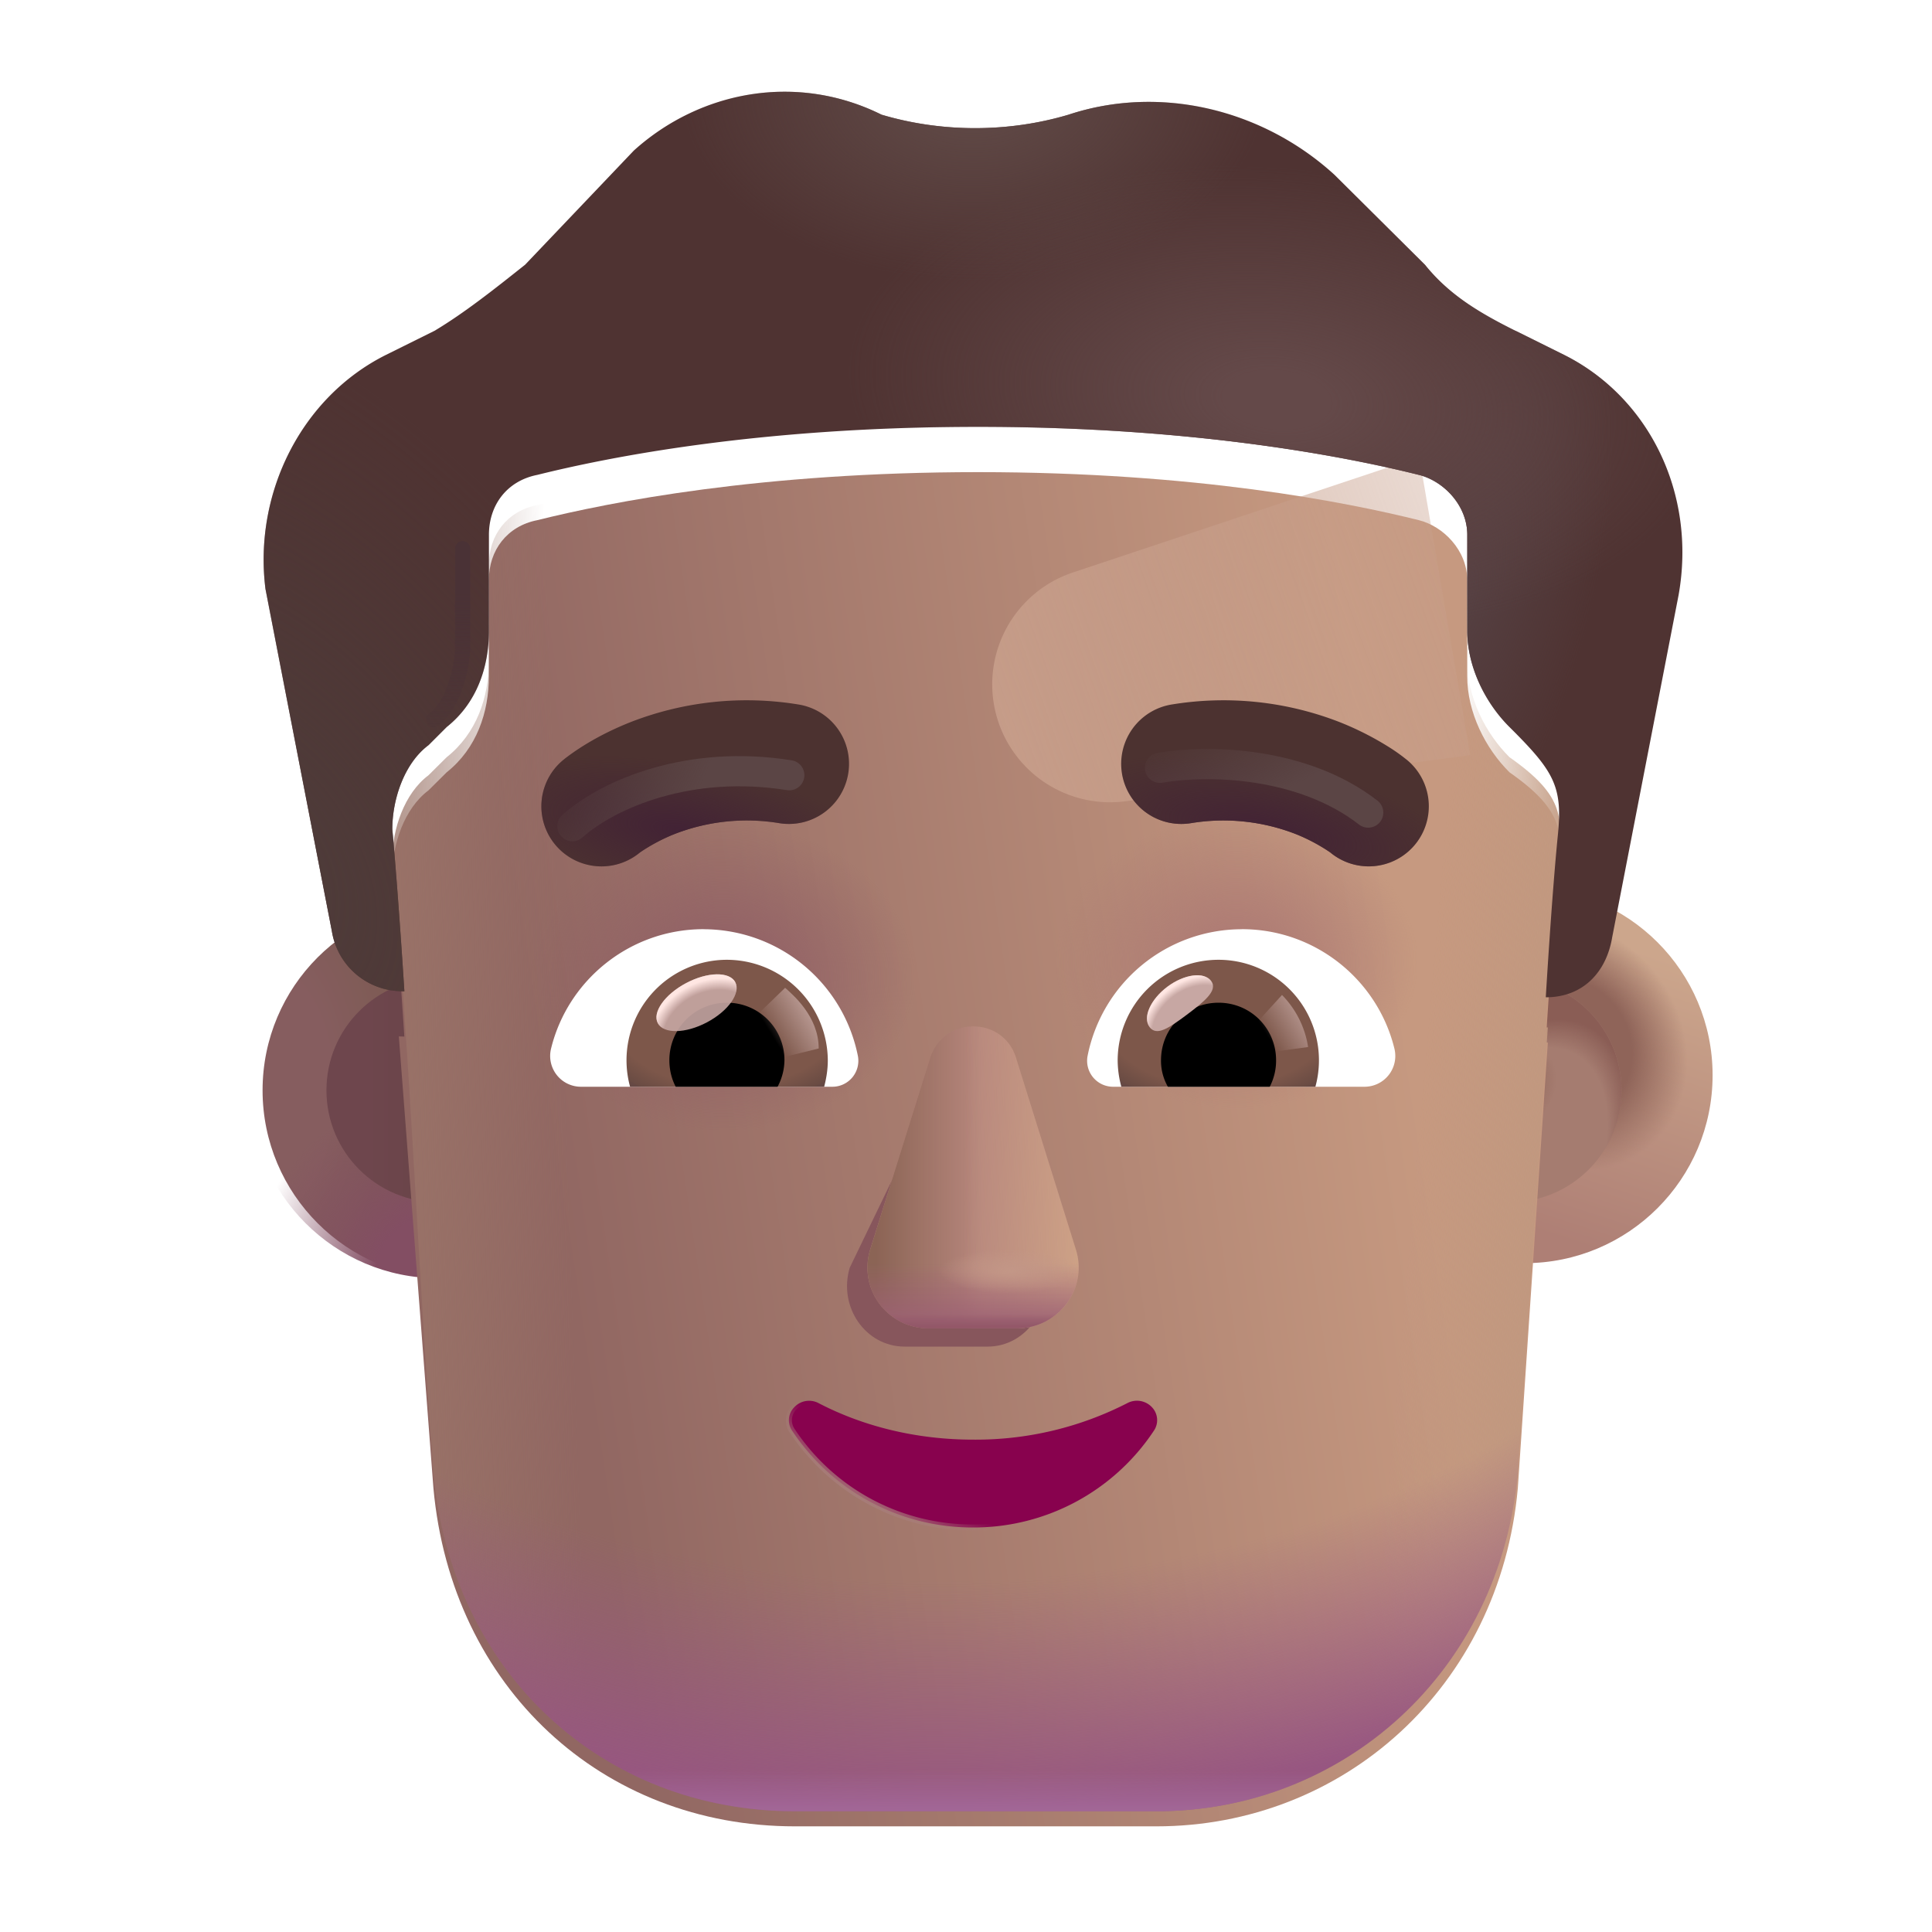 <svg xmlns="http://www.w3.org/2000/svg" fill="none" viewBox="0 0 32 32"><g filter="url(#svg-82fadeb6-fced-4b72-bfcf-bbc04a21f418-a)"><circle cx="7.262" cy="18.059" r="3.113" fill="url(#svg-3fd23f00-a2a2-4cd5-b4b2-1a04863f1601-b)"/></g><circle cx="7.262" cy="18.059" r="3.113" fill="url(#svg-76d1a0f6-a22a-40b2-95b2-4482ab3f48a2-c)"/><g filter="url(#svg-47eed296-5128-4fc8-a537-57d642f4d50c-d)"><circle cx="7.262" cy="18.059" r="1.855" fill="url(#svg-76da8e0e-e479-4c2c-838e-75902928179f-e)"/></g><g filter="url(#svg-1c4c8faf-00fb-42d9-bf53-83600b27c06c-f)"><circle cx="25.003" cy="18.059" r="3.113" fill="url(#svg-c0646367-ecd9-4371-8ec7-113dd1079d7d-g)"/><circle cx="25.003" cy="18.059" r="3.113" fill="url(#svg-a8e63782-5688-433c-ac55-0554cb03ba70-h)"/></g><g filter="url(#svg-b7f6db3c-6d43-4e44-8822-60cecc2f95d6-i)"><circle cx="25.003" cy="18.059" r="1.855" fill="#A57C70"/><circle cx="25.003" cy="18.059" r="1.855" fill="url(#svg-9d26ed08-dd67-47f8-a1ca-4f7ab3be0447-j)"/><circle cx="25.003" cy="18.059" r="1.855" fill="url(#svg-2cf80ce2-ac32-496a-9c90-e935b0fdcd31-k)"/></g><g filter="url(#svg-9e0bf1ad-2cb6-4aa3-b7b3-025135575de5-l)"><path fill="url(#svg-d0100556-faf2-4022-a879-387bf72c3a3b-m)" d="M6.606 16.916q.045.003.091.003s-.1-1.591-.2-2.685c0-.498.2-1.094.6-1.393l.3-.298c.5-.398.7-.995.7-1.591V9.36c0-.497.301-.895.801-.994 1.2-.299 3.701-.796 7.302-.796s6.102.497 7.302.796c.4.099.8.497.8.994v1.592c0 .596.3 1.193.7 1.59.937.657.879 1.018.801 1.791-.1.995-.2 2.685-.2 2.685h.034L25.14 24.4c-.3 3.3-2.894 5.6-5.987 5.6h-5.987c-3.193 0-5.687-2.3-5.987-5.6z"/><path fill="url(#svg-9d3b9c38-e467-41d3-81ab-d857b11159ca-n)" d="M6.606 16.916q.045.003.091.003s-.1-1.591-.2-2.685c0-.498.2-1.094.6-1.393l.3-.298c.5-.398.7-.995.7-1.591V9.36c0-.497.301-.895.801-.994 1.2-.299 3.701-.796 7.302-.796s6.102.497 7.302.796c.4.099.8.497.8.994v1.592c0 .596.3 1.193.7 1.59.937.657.879 1.018.801 1.791-.1.995-.2 2.685-.2 2.685h.034L25.14 24.4c-.3 3.3-2.894 5.6-5.987 5.6h-5.987c-3.193 0-5.687-2.3-5.987-5.6z"/><path fill="url(#svg-eabf6b5d-50e7-4c0e-a1b6-06b1f62a59ce-o)" d="M6.606 16.916q.045.003.091.003s-.1-1.591-.2-2.685c0-.498.2-1.094.6-1.393l.3-.298c.5-.398.7-.995.7-1.591V9.36c0-.497.301-.895.801-.994 1.2-.299 3.701-.796 7.302-.796s6.102.497 7.302.796c.4.099.8.497.8.994v1.592c0 .596.3 1.193.7 1.59.937.657.879 1.018.801 1.791-.1.995-.2 2.685-.2 2.685h.034L25.14 24.4c-.3 3.3-2.894 5.6-5.987 5.6h-5.987c-3.193 0-5.687-2.3-5.987-5.6z"/></g><path fill="url(#svg-585f6987-6b7d-4f59-b898-dd06074b76e6-p)" d="M6.497 14.234c0-.498.2-1.094.6-1.393l.3-.298c.5-.398.7-.995.7-1.591V9.36c0-.497.301-.895.801-.994 1.2-.299 3.701-.796 7.302-.796s6.102.497 7.302.796c.4.099.8.497.8.994v1.592c0 .596.3 1.193.7 1.59.937.657.879 1.018.801 1.791-.1.995-.2 2.685-.2 2.685h.034L25.14 24.4c-.3 3.3-2.894 5.6-5.987 5.6h-5.987c-3.193 0-5.687-2.3-5.987-5.6-.26-3.387-.373-6.785-.683-10.166"/><path fill="url(#svg-660d46ac-24ef-495d-944a-7f1a3bb9f1b2-q)" d="M6.497 14.234c0-.498.2-1.094.6-1.393l.3-.298c.5-.398.7-.995.7-1.591V9.36c0-.497.301-.895.801-.994 1.2-.299 3.701-.796 7.302-.796s6.102.497 7.302.796c.4.099.8.497.8.994v1.592c0 .596.3 1.193.7 1.59.937.657.879 1.018.801 1.791-.1.995-.2 2.685-.2 2.685h.034L25.14 24.4c-.3 3.3-2.894 5.6-5.987 5.6h-5.987c-3.193 0-5.687-2.3-5.987-5.6-.26-3.387-.373-6.785-.683-10.166"/><path fill="url(#svg-e09cae5f-dee9-407d-ab5c-cabf77956048-r)" d="M6.497 14.234c0-.498.2-1.094.6-1.393l.3-.298c.5-.398.7-.995.7-1.591V9.36c0-.497.301-.895.801-.994 1.2-.299 3.701-.796 7.302-.796s6.102.497 7.302.796c.4.099.8.497.8.994v1.592c0 .596.3 1.193.7 1.59.937.657.879 1.018.801 1.791-.1.995-.2 2.685-.2 2.685h.034L25.14 24.4c-.3 3.3-2.894 5.6-5.987 5.6h-5.987c-3.193 0-5.687-2.3-5.987-5.6-.26-3.387-.373-6.785-.683-10.166"/><path fill="url(#svg-ba4e2596-b834-4c7f-8c9d-d56244e666da-s)" d="M6.497 14.234c0-.498.2-1.094.6-1.393l.3-.298c.5-.398.7-.995.7-1.591V9.36c0-.497.301-.895.801-.994 1.2-.299 3.701-.796 7.302-.796s6.102.497 7.302.796c.4.099.8.497.8.994v1.592c0 .596.3 1.193.7 1.59.937.657.879 1.018.801 1.791-.1.995-.2 2.685-.2 2.685h.034L25.14 24.4c-.3 3.3-2.894 5.6-5.987 5.6h-5.987c-3.193 0-5.687-2.3-5.987-5.6-.26-3.387-.373-6.785-.683-10.166"/><g filter="url(#svg-f6a2cc50-4bde-4356-be07-055b6d7d2444-t)"><path fill="url(#svg-65a24cdc-5ca3-42bd-983d-1e92358e9761-u)" d="m23.508 7.57-5.74 1.913a1.953 1.953 0 0 0 .878 3.788l5.706-.764z"/></g><g filter="url(#svg-844fefb6-0147-4d32-8654-7e78748a11aa-v)"><path fill="#4F3332" d="m25.103 5.979.8.397c1.4.697 2.2 2.288 1.9 3.979l-1.1 5.669c-.098.585-.485.98-1.066.994h-.034s.1-1.69.2-2.685c.081-.808-.06-1.054-.8-1.79-.4-.398-.7-.995-.7-1.591V9.36c0-.497-.4-.895-.8-.994-1.2-.299-3.702-.796-7.303-.796s-6.101.497-7.302.796c-.5.099-.8.497-.8.994v1.592c0 .596-.2 1.193-.7 1.59l-.3.3c-.4.298-.6.894-.6 1.392.1 1.094.2 2.685.2 2.685q-.047 0-.092-.003a1.18 1.18 0 0 1-1.109-.992l-1.1-5.669c-.2-1.591.6-3.182 2-3.879l.8-.397c.5-.299 1-.697 1.501-1.095l1.8-1.89C11.599 2 13.2 1.703 14.6 2.399c1 .298 2.1.298 3.1 0 1.501-.497 3.202-.1 4.402.995l1.5 1.491c.4.498.9.796 1.5 1.095"/><path fill="url(#svg-2d5491d5-e288-4e2e-8d82-6feece324810-w)" d="m25.103 5.979.8.397c1.4.697 2.2 2.288 1.9 3.979l-1.1 5.669c-.098.585-.485.98-1.066.994h-.034s.1-1.69.2-2.685c.081-.808-.06-1.054-.8-1.79-.4-.398-.7-.995-.7-1.591V9.36c0-.497-.4-.895-.8-.994-1.2-.299-3.702-.796-7.303-.796s-6.101.497-7.302.796c-.5.099-.8.497-.8.994v1.592c0 .596-.2 1.193-.7 1.59l-.3.3c-.4.298-.6.894-.6 1.392.1 1.094.2 2.685.2 2.685q-.047 0-.092-.003a1.18 1.18 0 0 1-1.109-.992l-1.1-5.669c-.2-1.591.6-3.182 2-3.879l.8-.397c.5-.299 1-.697 1.501-1.095l1.8-1.89C11.599 2 13.2 1.703 14.6 2.399c1 .298 2.1.298 3.1 0 1.501-.497 3.202-.1 4.402.995l1.5 1.491c.4.498.9.796 1.5 1.095"/><path fill="url(#svg-57661401-71f3-4ad5-bd3a-1f94c10f7f9e-x)" d="m25.103 5.979.8.397c1.4.697 2.2 2.288 1.9 3.979l-1.1 5.669c-.098.585-.485.98-1.066.994h-.034s.1-1.69.2-2.685c.081-.808-.06-1.054-.8-1.79-.4-.398-.7-.995-.7-1.591V9.36c0-.497-.4-.895-.8-.994-1.2-.299-3.702-.796-7.303-.796s-6.101.497-7.302.796c-.5.099-.8.497-.8.994v1.592c0 .596-.2 1.193-.7 1.59l-.3.3c-.4.298-.6.894-.6 1.392.1 1.094.2 2.685.2 2.685q-.047 0-.092-.003a1.18 1.18 0 0 1-1.109-.992l-1.1-5.669c-.2-1.591.6-3.182 2-3.879l.8-.397c.5-.299 1-.697 1.501-1.095l1.8-1.89C11.599 2 13.2 1.703 14.6 2.399c1 .298 2.1.298 3.1 0 1.501-.497 3.202-.1 4.402.995l1.5 1.491c.4.498.9.796 1.5 1.095"/><path fill="url(#svg-f48574dd-aa9f-4f3c-961a-df6b535eaef0-y)" d="m25.103 5.979.8.397c1.4.697 2.2 2.288 1.9 3.979l-1.1 5.669c-.098.585-.485.98-1.066.994h-.034s.1-1.69.2-2.685c.081-.808-.06-1.054-.8-1.79-.4-.398-.7-.995-.7-1.591V9.36c0-.497-.4-.895-.8-.994-1.2-.299-3.702-.796-7.303-.796s-6.101.497-7.302.796c-.5.099-.8.497-.8.994v1.592c0 .596-.2 1.193-.7 1.59l-.3.3c-.4.298-.6.894-.6 1.392.1 1.094.2 2.685.2 2.685q-.047 0-.092-.003a1.18 1.18 0 0 1-1.109-.992l-1.1-5.669c-.2-1.591.6-3.182 2-3.879l.8-.397c.5-.299 1-.697 1.501-1.095l1.8-1.89C11.599 2 13.2 1.703 14.6 2.399c1 .298 2.1.298 3.1 0 1.501-.497 3.202-.1 4.402.995l1.5 1.491c.4.498.9.796 1.5 1.095"/><path fill="url(#svg-051726dd-8c48-46a9-80b0-980fbeb0cab5-z)" d="m25.103 5.979.8.397c1.4.697 2.2 2.288 1.9 3.979l-1.1 5.669c-.098.585-.485.98-1.066.994h-.034s.1-1.69.2-2.685c.081-.808-.06-1.054-.8-1.79-.4-.398-.7-.995-.7-1.591V9.36c0-.497-.4-.895-.8-.994-1.2-.299-3.702-.796-7.303-.796s-6.101.497-7.302.796c-.5.099-.8.497-.8.994v1.592c0 .596-.2 1.193-.7 1.59l-.3.3c-.4.298-.6.894-.6 1.392.1 1.094.2 2.685.2 2.685q-.047 0-.092-.003a1.18 1.18 0 0 1-1.109-.992l-1.1-5.669c-.2-1.591.6-3.182 2-3.879l.8-.397c.5-.299 1-.697 1.501-1.095l1.8-1.89C11.599 2 13.2 1.703 14.6 2.399c1 .298 2.1.298 3.1 0 1.501-.497 3.202-.1 4.402.995l1.5 1.491c.4.498.9.796 1.5 1.095"/></g><g filter="url(#svg-0f012d04-8052-47fd-b982-0556f351efa4-A)"><path fill="#87565C" d="M15.603 17.83 14.073 21c-.19.652.266 1.304.91 1.304h1.375c.645 0 1.1-.662.91-1.304l-.929-3.17c-.199-.701-.527-.701-.736 0"/></g><g filter="url(#svg-e4b2aaad-21d2-4317-8e13-a4d0d71803fc-B)"><path fill="#B7877D" d="m15.404 17.527-.991 3.17a1.005 1.005 0 0 0 .97 1.303h1.466c.688 0 1.173-.662.971-1.304l-.99-3.17c-.213-.701-1.204-.701-1.426 0"/><path fill="url(#svg-1de02d43-6329-4b3a-8fc4-b613cc352869-C)" d="m15.404 17.527-.991 3.17a1.005 1.005 0 0 0 .97 1.303h1.466c.688 0 1.173-.662.971-1.304l-.99-3.17c-.213-.701-1.204-.701-1.426 0"/><path fill="url(#svg-ef05533b-8e40-438d-9a7b-db84b17f72b9-D)" d="m15.404 17.527-.991 3.17a1.005 1.005 0 0 0 .97 1.303h1.466c.688 0 1.173-.662.971-1.304l-.99-3.17c-.213-.701-1.204-.701-1.426 0"/><path fill="url(#svg-bf12e1b9-1443-47d7-a8e0-d8e4e77e752a-E)" d="m15.404 17.527-.991 3.17a1.005 1.005 0 0 0 .97 1.303h1.466c.688 0 1.173-.662.971-1.304l-.99-3.17c-.213-.701-1.204-.701-1.426 0"/><path fill="url(#svg-fd297925-7da5-4a1d-8b58-84241bad5754-F)" d="m15.404 17.527-.991 3.17a1.005 1.005 0 0 0 .97 1.303h1.466c.688 0 1.173-.662.971-1.304l-.99-3.17c-.213-.701-1.204-.701-1.426 0"/></g><path fill="url(#svg-2b24a9bb-ac1e-4fd7-aaf5-c953457f5399-G)" d="m15.404 17.527-.991 3.17a1.005 1.005 0 0 0 .97 1.303h1.466c.688 0 1.173-.662.971-1.304l-.99-3.17c-.213-.701-1.204-.701-1.426 0"/><path fill="#88024E" stroke="url(#svg-391104f7-3ed4-469a-be16-7229f111db44-H)" stroke-width=".1" d="M13.557 23.239h-.001a.335.335 0 0 0-.4.069.305.305 0 0 0-.033.393 3.58 3.58 0 0 0 2.993 1.599 3.58 3.58 0 0 0 2.994-1.6.31.31 0 0 0-.034-.396.34.34 0 0 0-.4-.066 5.5 5.5 0 0 1-2.56.607c-.938 0-1.82-.22-2.56-.606Z"/><g filter="url(#svg-7321e7c4-4290-4d36-92d2-cec079e0b55f-I)"><path fill="#4C3230" d="m23.053 12.986-.003-.002-.003-.002-.008-.007-.023-.018a3 3 0 0 0-.288-.2 5 5 0 0 0-.783-.394 5.3 5.3 0 0 0-2.784-.295.995.995 0 1 0 .31 1.967 3.3 3.3 0 0 1 1.742.18 3 3 0 0 1 .56.297l.015.011a.995.995 0 0 0 1.265-1.537"/><path fill="url(#svg-9a121920-6873-457a-9807-9b524ec248e7-J)" d="m23.053 12.986-.003-.002-.003-.002-.008-.007-.023-.018a3 3 0 0 0-.288-.2 5 5 0 0 0-.783-.394 5.3 5.3 0 0 0-2.784-.295.995.995 0 1 0 .31 1.967 3.3 3.3 0 0 1 1.742.18 3 3 0 0 1 .56.297l.015.011a.995.995 0 0 0 1.265-1.537"/></g><g filter="url(#svg-9c6cae02-6886-4487-b549-08355efabec7-K)"><path fill="#4C3230" d="M9.08 12.987v-.001l.002-.002.004-.002.008-.007.022-.018.067-.05a4 4 0 0 1 .222-.15c.186-.117.45-.262.783-.394a5.3 5.3 0 0 1 2.784-.295.995.995 0 1 1-.31 1.967 3.3 3.3 0 0 0-1.742.18 3 3 0 0 0-.56.297l-.015.011a.995.995 0 0 1-1.266-1.536"/><path fill="url(#svg-53d54005-6523-4523-acc4-65e15ff853de-L)" d="M9.08 12.987v-.001l.002-.002.004-.002.008-.007.022-.018.067-.05a4 4 0 0 1 .222-.15c.186-.117.45-.262.783-.394a5.3 5.3 0 0 1 2.784-.295.995.995 0 1 1-.31 1.967 3.3 3.3 0 0 0-1.742.18 3 3 0 0 0-.56.297l-.015.011a.995.995 0 0 1-1.266-1.536"/></g><path fill="#fff" d="M20.57 15.39c1.217 0 2.246.84 2.525 1.975a.51.51 0 0 1-.499.635h-4.16a.43.43 0 0 1-.423-.507 2.606 2.606 0 0 1 2.556-2.102"/><path fill="url(#svg-647e23ee-93cc-4d80-aed2-d3195f60122d-M)" d="M20.184 15.897A1.664 1.664 0 0 1 21.787 18h-3.214a1.7 1.7 0 0 1-.061-.439 1.67 1.67 0 0 1 1.671-1.664"/><path fill="#000" d="M19.23 17.561c0-.53.424-.953.953-.953.53 0 .953.424.953.953a.94.94 0 0 1-.105.439h-1.687a.86.86 0 0 1-.114-.439"/><g filter="url(#svg-89e81dd0-6877-424b-bc14-cfbc845bc051-N)"><path fill="#C7A7A3" d="M20.061 16.25c.119.158-.13.351-.41.562-.283.21-.492.358-.61.2-.119-.159.014-.458.295-.669.282-.21.607-.252.725-.094"/><path fill="url(#svg-5482f36c-a811-4bac-990c-fa5154d3d542-O)" d="M20.061 16.25c.119.158-.13.351-.41.562-.283.21-.492.358-.61.2-.119-.159.014-.458.295-.669.282-.21.607-.252.725-.094"/></g><g filter="url(#svg-6394d6a4-ba62-4140-8db1-592eff580bf2-P)"><path fill="url(#svg-a46e0cd5-09e3-49d9-b8a7-2da455f50924-Q)" d="M21.666 17.342a1.57 1.57 0 0 0-.432-.862l-.484.531.218.426z"/></g><path fill="#fff" d="M11.654 15.39c-1.218 0-2.247.84-2.526 1.975a.51.51 0 0 0 .499.635h4.16a.43.43 0 0 0 .423-.507 2.61 2.61 0 0 0-2.556-2.102"/><path fill="url(#svg-f763f5da-ce70-48a4-b7cf-5836ae358702-R)" d="M12.04 15.897A1.664 1.664 0 0 0 10.436 18h3.215c.037-.144.06-.287.06-.439a1.675 1.675 0 0 0-1.671-1.664"/><path fill="#000" d="M12.993 17.561a.95.95 0 0 0-.953-.953.95.95 0 0 0-.953.953c0 .16.037.31.105.439h1.687a.95.95 0 0 0 .114-.439"/><g filter="url(#svg-a40abd75-5e97-4e83-963b-b5571a44d0e2-S)"><path fill="url(#svg-b9f22425-5143-4a62-baca-aec43484f4dc-T)" d="M13.56 17.366c0-.538-.437-.896-.556-1.005l-.537.52.33.674z"/></g><g filter="url(#svg-55e56ad1-638f-486f-8bd0-b9fea7480795-U)" transform="rotate(-27.914 11.537 16.608)"><ellipse cx="11.537" cy="16.608" fill="#C7A7A3" fill-opacity=".9" rx=".726" ry=".368"/><ellipse cx="11.537" cy="16.608" fill="url(#svg-38f97d33-55c0-4aca-8b49-21e9edb3f3c0-V)" rx=".726" ry=".368"/></g><g filter="url(#svg-8e1f9ad1-0a64-435a-8a51-fc5a88c507c0-W)"><path stroke="url(#svg-3e05c68c-c8ec-4506-abbe-e06b984b997c-X)" stroke-linecap="round" stroke-width=".5" d="M19.213 12.717c.802-.14 2.366-.1 3.449.742"/></g><g filter="url(#svg-e3b8c4ca-1a2b-4cc4-9099-78a1a3048334-Y)"><path stroke="url(#svg-7ab69301-a510-44c5-ba4f-ac9c8673b354-Z)" stroke-linecap="round" stroke-width=".5" d="M9.48 13.684c.61-.54 1.942-1.107 3.593-.844"/></g><g filter="url(#svg-87c6554d-eabc-4e2f-a384-edc811a4eb16-aa)"><path stroke="url(#svg-86e8d86e-dece-4c28-9fe4-cda40c7a2981-ab)" stroke-linecap="round" stroke-width=".25" d="M7.663 9.086v1.674c-.014.277-.131.897-.481 1.16"/></g><defs><radialGradient id="svg-3fd23f00-a2a2-4cd5-b4b2-1a04863f1601-b" cx="0" cy="0" r="1" gradientTransform="matrix(3.273 0 0 5.727 4.149 18.059)" gradientUnits="userSpaceOnUse"><stop offset=".351" stop-color="#865D5F"/><stop offset="1" stop-color="#76594A"/></radialGradient><radialGradient id="svg-76d1a0f6-a22a-40b2-95b2-4482ab3f48a2-c" cx="0" cy="0" r="1" gradientTransform="rotate(-124.98 9.144 8.695)scale(3.09)" gradientUnits="userSpaceOnUse"><stop offset=".34" stop-color="#834E63"/><stop offset="1" stop-color="#834E63" stop-opacity="0"/></radialGradient><radialGradient id="svg-a8e63782-5688-433c-ac55-0554cb03ba70-h" cx="0" cy="0" r="1" gradientTransform="rotate(-36.06 39.83 -30.69)scale(1.907 2.177)" gradientUnits="userSpaceOnUse"><stop offset=".543" stop-color="#8F6459"/><stop offset="1" stop-color="#8F6459" stop-opacity="0"/></radialGradient><radialGradient id="svg-9d26ed08-dd67-47f8-a1ca-4f7ab3be0447-j" cx="0" cy="0" r="1" gradientTransform="matrix(1.532 -2.817 1.649 .896 24.926 19.59)" gradientUnits="userSpaceOnUse"><stop offset=".755" stop-color="#8A5D55" stop-opacity="0"/><stop offset=".916" stop-color="#8A5D55"/></radialGradient><radialGradient id="svg-2cf80ce2-ac32-496a-9c90-e935b0fdcd31-k" cx="0" cy="0" r="1" gradientTransform="rotate(44.708 -9.455 39.43)scale(.68 .877)" gradientUnits="userSpaceOnUse"><stop stop-color="#895F52"/><stop offset="1" stop-color="#895F52" stop-opacity="0"/></radialGradient><radialGradient id="svg-9d3b9c38-e467-41d3-81ab-d857b11159ca-n" cx="0" cy="0" r="1" gradientTransform="matrix(0 -2.438 3 0 20.491 15.688)" gradientUnits="userSpaceOnUse"><stop stop-color="#AB7773"/><stop offset="1" stop-color="#AB7773" stop-opacity="0"/></radialGradient><radialGradient id="svg-eabf6b5d-50e7-4c0e-a1b6-06b1f62a59ce-o" cx="0" cy="0" r="1" gradientTransform="matrix(0 -2.562 3.187 0 11.991 15.938)" gradientUnits="userSpaceOnUse"><stop stop-color="#8F5D65"/><stop offset="1" stop-color="#8F5D65" stop-opacity="0"/></radialGradient><radialGradient id="svg-e09cae5f-dee9-407d-ab5c-cabf77956048-r" cx="0" cy="0" r="1" gradientTransform="matrix(0 15.25 -20.701 0 15.554 14.75)" gradientUnits="userSpaceOnUse"><stop offset=".75" stop-color="#975681" stop-opacity="0"/><stop offset="1" stop-color="#975681"/></radialGradient><radialGradient id="svg-2d5491d5-e288-4e2e-8d82-6feece324810-w" cx="0" cy="0" r="1" gradientTransform="rotate(-74.899 18.9 -10.61)scale(5.711 2.118)" gradientUnits="userSpaceOnUse"><stop stop-color="#554042"/><stop offset="1" stop-color="#554042" stop-opacity="0"/></radialGradient><radialGradient id="svg-57661401-71f3-4ad5-bd3a-1f94c10f7f9e-x" cx="0" cy="0" r="1" gradientTransform="matrix(7.133 .656 -.353 3.835 21.156 7.12)" gradientUnits="userSpaceOnUse"><stop offset=".122" stop-color="#644949"/><stop offset="1" stop-color="#644949" stop-opacity="0"/></radialGradient><radialGradient id="svg-f48574dd-aa9f-4f3c-961a-df6b535eaef0-y" cx="0" cy="0" r="1" gradientTransform="matrix(0 3.131 -4.85 0 16.116 2.019)" gradientUnits="userSpaceOnUse"><stop stop-color="#624C49"/><stop offset="1" stop-color="#624C49" stop-opacity="0"/></radialGradient><radialGradient id="svg-051726dd-8c48-46a9-80b0-980fbeb0cab5-z" cx="0" cy="0" r="1" gradientTransform="rotate(-36.235 24.56 1.116)scale(7.107 11.134)" gradientUnits="userSpaceOnUse"><stop stop-color="#4E3C3A"/><stop offset="1" stop-color="#4E3C3A" stop-opacity="0"/></radialGradient><radialGradient id="svg-fd297925-7da5-4a1d-8b58-84241bad5754-F" cx="0" cy="0" r="1" gradientTransform="matrix(0 .367 -1.18 0 16.727 21.055)" gradientUnits="userSpaceOnUse"><stop stop-color="#C39787"/><stop offset="1" stop-color="#C39787" stop-opacity="0"/></radialGradient><radialGradient id="svg-9a121920-6873-457a-9807-9b524ec248e7-J" cx="0" cy="0" r="1" gradientTransform="rotate(-80.201 18.75 -5.188)scale(1.142 3.377)" gradientUnits="userSpaceOnUse"><stop stop-color="#422235"/><stop offset="1" stop-color="#422235" stop-opacity="0"/></radialGradient><radialGradient id="svg-53d54005-6523-4523-acc4-65e15ff853de-L" cx="0" cy="0" r="1" gradientTransform="rotate(-80.2 13.95 .512)scale(1.142 3.378)" gradientUnits="userSpaceOnUse"><stop stop-color="#422235"/><stop offset="1" stop-color="#422235" stop-opacity="0"/></radialGradient><radialGradient id="svg-647e23ee-93cc-4d80-aed2-d3195f60122d-M" cx="0" cy="0" r="1" gradientTransform="matrix(0 1.513 -2.406 0 20.18 16.787)" gradientUnits="userSpaceOnUse"><stop offset=".802" stop-color="#7D574A"/><stop offset="1" stop-color="#694B43"/><stop offset="1" stop-color="#804D49"/><stop offset="1" stop-color="#664944"/></radialGradient><radialGradient id="svg-5482f36c-a811-4bac-990c-fa5154d3d542-O" cx="0" cy="0" r="1" gradientTransform="rotate(-127.812 14.026 3.634)scale(.705 .971)" gradientUnits="userSpaceOnUse"><stop offset=".766" stop-color="#FFE6E2" stop-opacity="0"/><stop offset=".966" stop-color="#FFE6E2"/></radialGradient><radialGradient id="svg-f763f5da-ce70-48a4-b7cf-5836ae358702-R" cx="0" cy="0" r="1" gradientTransform="matrix(0 1.513 -2.406 0 12.043 16.787)" gradientUnits="userSpaceOnUse"><stop offset=".802" stop-color="#7D574A"/><stop offset="1" stop-color="#694B43"/><stop offset="1" stop-color="#804D49"/><stop offset="1" stop-color="#664944"/></radialGradient><radialGradient id="svg-38f97d33-55c0-4aca-8b49-21e9edb3f3c0-V" cx="0" cy="0" r="1" gradientTransform="rotate(-90.897 14.219 2.932)scale(.921 1.107)" gradientUnits="userSpaceOnUse"><stop offset=".766" stop-color="#FFE6E2" stop-opacity="0"/><stop offset=".966" stop-color="#FFE6E2"/></radialGradient><filter id="svg-82fadeb6-fced-4b72-bfcf-bbc04a21f418-a" width="6.427" height="6.227" x="4.149" y="14.945" color-interpolation-filters="sRGB" filterUnits="userSpaceOnUse"><feFlood flood-opacity="0" result="BackgroundImageFix"/><feBlend in="SourceGraphic" in2="BackgroundImageFix" result="shape"/><feColorMatrix in="SourceAlpha" result="hardAlpha" values="0 0 0 0 0 0 0 0 0 0 0 0 0 0 0 0 0 0 127 0"/><feOffset dx=".2"/><feGaussianBlur stdDeviation=".15"/><feComposite in2="hardAlpha" k2="-1" k3="1" operator="arithmetic"/><feColorMatrix values="0 0 0 0 0.62 0 0 0 0 0.471 0 0 0 0 0.408 0 0 0 1 0"/><feBlend in2="shape" result="effect1_innerShadow_3987_19737"/></filter><filter id="svg-47eed296-5128-4fc8-a537-57d642f4d50c-d" width="4.711" height="4.711" x="4.907" y="15.703" color-interpolation-filters="sRGB" filterUnits="userSpaceOnUse"><feFlood flood-opacity="0" result="BackgroundImageFix"/><feBlend in="SourceGraphic" in2="BackgroundImageFix" result="shape"/><feGaussianBlur result="effect1_foregroundBlur_3987_19737" stdDeviation=".25"/></filter><filter id="svg-1c4c8faf-00fb-42d9-bf53-83600b27c06c-f" width="6.477" height="6.477" x="21.89" y="14.695" color-interpolation-filters="sRGB" filterUnits="userSpaceOnUse"><feFlood flood-opacity="0" result="BackgroundImageFix"/><feBlend in="SourceGraphic" in2="BackgroundImageFix" result="shape"/><feColorMatrix in="SourceAlpha" result="hardAlpha" values="0 0 0 0 0 0 0 0 0 0 0 0 0 0 0 0 0 0 127 0"/><feOffset dx=".25" dy="-.25"/><feGaussianBlur stdDeviation=".25"/><feComposite in2="hardAlpha" k2="-1" k3="1" operator="arithmetic"/><feColorMatrix values="0 0 0 0 0.584 0 0 0 0 0.369 0 0 0 0 0.471 0 0 0 1 0"/><feBlend in2="shape" result="effect1_innerShadow_3987_19737"/></filter><filter id="svg-b7f6db3c-6d43-4e44-8822-60cecc2f95d6-i" width="4.711" height="4.711" x="22.648" y="15.703" color-interpolation-filters="sRGB" filterUnits="userSpaceOnUse"><feFlood flood-opacity="0" result="BackgroundImageFix"/><feBlend in="SourceGraphic" in2="BackgroundImageFix" result="shape"/><feGaussianBlur result="effect1_foregroundBlur_3987_19737" stdDeviation=".25"/></filter><filter id="svg-9e0bf1ad-2cb6-4aa3-b7b3-025135575de5-l" width="19.345" height="22.68" x="6.497" y="7.57" color-interpolation-filters="sRGB" filterUnits="userSpaceOnUse"><feFlood flood-opacity="0" result="BackgroundImageFix"/><feBlend in="SourceGraphic" in2="BackgroundImageFix" result="shape"/><feColorMatrix in="SourceAlpha" result="hardAlpha" values="0 0 0 0 0 0 0 0 0 0 0 0 0 0 0 0 0 0 127 0"/><feOffset dy=".25"/><feGaussianBlur stdDeviation=".375"/><feComposite in2="hardAlpha" k2="-1" k3="1" operator="arithmetic"/><feColorMatrix values="0 0 0 0 0.306 0 0 0 0 0.2 0 0 0 0 0.173 0 0 0 1 0"/><feBlend in2="shape" result="effect1_innerShadow_3987_19737"/></filter><filter id="svg-f6a2cc50-4bde-4356-be07-055b6d7d2444-t" width="11.918" height="9.719" x="14.433" y="5.57" color-interpolation-filters="sRGB" filterUnits="userSpaceOnUse"><feFlood flood-opacity="0" result="BackgroundImageFix"/><feBlend in="SourceGraphic" in2="BackgroundImageFix" result="shape"/><feGaussianBlur result="effect1_foregroundBlur_3987_19737" stdDeviation="1"/></filter><filter id="svg-844fefb6-0147-4d32-8654-7e78748a11aa-v" width="23.5" height="15.5" x="4.366" y="1.519" color-interpolation-filters="sRGB" filterUnits="userSpaceOnUse"><feFlood flood-opacity="0" result="BackgroundImageFix"/><feBlend in="SourceGraphic" in2="BackgroundImageFix" result="shape"/><feColorMatrix in="SourceAlpha" result="hardAlpha" values="0 0 0 0 0 0 0 0 0 0 0 0 0 0 0 0 0 0 127 0"/><feOffset dy="-.5"/><feGaussianBlur stdDeviation=".375"/><feComposite in2="hardAlpha" k2="-1" k3="1" operator="arithmetic"/><feColorMatrix values="0 0 0 0 0.208 0 0 0 0 0.11 0 0 0 0 0.11 0 0 0 1 0"/><feBlend in2="shape" result="effect1_innerShadow_3987_19737"/></filter><filter id="svg-0f012d04-8052-47fd-b982-0556f351efa4-A" width="4.782" height="6.5" x="13.28" y="16.554" color-interpolation-filters="sRGB" filterUnits="userSpaceOnUse"><feFlood flood-opacity="0" result="BackgroundImageFix"/><feBlend in="SourceGraphic" in2="BackgroundImageFix" result="shape"/><feGaussianBlur result="effect1_foregroundBlur_3987_19737" stdDeviation=".375"/></filter><filter id="svg-e4b2aaad-21d2-4317-8e13-a4d0d71803fc-B" width="4" height="5.5" x="14.116" y="16.75" color-interpolation-filters="sRGB" filterUnits="userSpaceOnUse"><feFlood flood-opacity="0" result="BackgroundImageFix"/><feBlend in="SourceGraphic" in2="BackgroundImageFix" result="shape"/><feGaussianBlur result="effect1_foregroundBlur_3987_19737" stdDeviation=".125"/></filter><filter id="svg-7321e7c4-4290-4d36-92d2-cec079e0b55f-I" width="5.34" height="3.147" x="18.321" y="11.6" color-interpolation-filters="sRGB" filterUnits="userSpaceOnUse"><feFlood flood-opacity="0" result="BackgroundImageFix"/><feBlend in="SourceGraphic" in2="BackgroundImageFix" result="shape"/><feColorMatrix in="SourceAlpha" result="hardAlpha" values="0 0 0 0 0 0 0 0 0 0 0 0 0 0 0 0 0 0 127 0"/><feOffset dx=".25" dy="-.4"/><feGaussianBlur stdDeviation=".3"/><feComposite in2="hardAlpha" k2="-1" k3="1" operator="arithmetic"/><feColorMatrix values="0 0 0 0 0.255 0 0 0 0 0.157 0 0 0 0 0.153 0 0 0 1 0"/><feBlend in2="shape" result="effect1_innerShadow_3987_19737"/></filter><filter id="svg-9c6cae02-6886-4487-b549-08355efabec7-K" width="5.341" height="3.147" x="8.721" y="11.6" color-interpolation-filters="sRGB" filterUnits="userSpaceOnUse"><feFlood flood-opacity="0" result="BackgroundImageFix"/><feBlend in="SourceGraphic" in2="BackgroundImageFix" result="shape"/><feColorMatrix in="SourceAlpha" result="hardAlpha" values="0 0 0 0 0 0 0 0 0 0 0 0 0 0 0 0 0 0 127 0"/><feOffset dx=".25" dy="-.4"/><feGaussianBlur stdDeviation=".3"/><feComposite in2="hardAlpha" k2="-1" k3="1" operator="arithmetic"/><feColorMatrix values="0 0 0 0 0.255 0 0 0 0 0.157 0 0 0 0 0.153 0 0 0 1 0"/><feBlend in2="shape" result="effect1_innerShadow_3987_19737"/></filter><filter id="svg-89e81dd0-6877-424b-bc14-cfbc845bc051-N" width="1.294" height="1.125" x="18.897" y="16.053" color-interpolation-filters="sRGB" filterUnits="userSpaceOnUse"><feFlood flood-opacity="0" result="BackgroundImageFix"/><feBlend in="SourceGraphic" in2="BackgroundImageFix" result="shape"/><feGaussianBlur result="effect1_foregroundBlur_3987_19737" stdDeviation=".05"/></filter><filter id="svg-6394d6a4-ba62-4140-8db1-592eff580bf2-P" width="1.316" height="1.357" x="20.55" y="16.279" color-interpolation-filters="sRGB" filterUnits="userSpaceOnUse"><feFlood flood-opacity="0" result="BackgroundImageFix"/><feBlend in="SourceGraphic" in2="BackgroundImageFix" result="shape"/><feGaussianBlur result="effect1_foregroundBlur_3987_19737" stdDeviation=".1"/></filter><filter id="svg-a40abd75-5e97-4e83-963b-b5571a44d0e2-S" width="1.493" height="1.594" x="12.267" y="16.161" color-interpolation-filters="sRGB" filterUnits="userSpaceOnUse"><feFlood flood-opacity="0" result="BackgroundImageFix"/><feBlend in="SourceGraphic" in2="BackgroundImageFix" result="shape"/><feGaussianBlur result="effect1_foregroundBlur_3987_19737" stdDeviation=".1"/></filter><filter id="svg-55e56ad1-638f-486f-8bd0-b9fea7480795-U" width="1.529" height="1.141" x="10.773" y="16.038" color-interpolation-filters="sRGB" filterUnits="userSpaceOnUse"><feFlood flood-opacity="0" result="BackgroundImageFix"/><feBlend in="SourceGraphic" in2="BackgroundImageFix" result="shape"/><feGaussianBlur result="effect1_foregroundBlur_3987_19737" stdDeviation=".05"/></filter><filter id="svg-8e1f9ad1-0a64-435a-8a51-fc5a88c507c0-W" width="4.949" height="2.304" x="18.463" y="11.905" color-interpolation-filters="sRGB" filterUnits="userSpaceOnUse"><feFlood flood-opacity="0" result="BackgroundImageFix"/><feBlend in="SourceGraphic" in2="BackgroundImageFix" result="shape"/><feGaussianBlur result="effect1_foregroundBlur_3987_19737" stdDeviation=".25"/></filter><filter id="svg-e3b8c4ca-1a2b-4cc4-9099-78a1a3048334-Y" width="5.094" height="2.41" x="8.73" y="12.023" color-interpolation-filters="sRGB" filterUnits="userSpaceOnUse"><feFlood flood-opacity="0" result="BackgroundImageFix"/><feBlend in="SourceGraphic" in2="BackgroundImageFix" result="shape"/><feGaussianBlur result="effect1_foregroundBlur_3987_19737" stdDeviation=".25"/></filter><filter id="svg-87c6554d-eabc-4e2f-a384-edc811a4eb16-aa" width="1.231" height="3.583" x="6.807" y="8.711" color-interpolation-filters="sRGB" filterUnits="userSpaceOnUse"><feFlood flood-opacity="0" result="BackgroundImageFix"/><feBlend in="SourceGraphic" in2="BackgroundImageFix" result="shape"/><feGaussianBlur result="effect1_foregroundBlur_3987_19737" stdDeviation=".125"/></filter><linearGradient id="svg-76da8e0e-e479-4c2c-838e-75902928179f-e" x1="7.262" x2="6.068" y1="18.578" y2="18.578" gradientUnits="userSpaceOnUse"><stop stop-color="#694448"/><stop offset="1" stop-color="#6E464D"/></linearGradient><linearGradient id="svg-c0646367-ecd9-4371-8ec7-113dd1079d7d-g" x1="27.029" x2="25.502" y1="16.023" y2="20.753" gradientUnits="userSpaceOnUse"><stop stop-color="#CCA68C"/><stop offset="1" stop-color="#AE7F75"/></linearGradient><linearGradient id="svg-d0100556-faf2-4022-a879-387bf72c3a3b-m" x1="23.643" x2="9.401" y1="18.785" y2="20.907" gradientUnits="userSpaceOnUse"><stop stop-color="#C69980"/><stop offset="1" stop-color="#916762"/></linearGradient><linearGradient id="svg-585f6987-6b7d-4f59-b898-dd06074b76e6-p" x1="6.054" x2="9.563" y1="23.813" y2="23.688" gradientUnits="userSpaceOnUse"><stop stop-color="#9B7569"/><stop offset="1" stop-color="#9B7569" stop-opacity="0"/></linearGradient><linearGradient id="svg-660d46ac-24ef-495d-944a-7f1a3bb9f1b2-q" x1="25.293" x2="23.219" y1="22.243" y2="22.063" gradientUnits="userSpaceOnUse"><stop stop-color="#C1987F"/><stop offset="1" stop-color="#C1987F" stop-opacity="0"/></linearGradient><linearGradient id="svg-ba4e2596-b834-4c7f-8c9d-d56244e666da-s" x1="16.17" x2="16.17" y1="28.283" y2="30.24" gradientUnits="userSpaceOnUse"><stop offset=".533" stop-color="#A66D9F" stop-opacity="0"/><stop offset="1" stop-color="#A66D9F"/></linearGradient><linearGradient id="svg-65a24cdc-5ca3-42bd-983d-1e92358e9761-u" x1="15.125" x2="30.313" y1="13.219" y2="7.781" gradientUnits="userSpaceOnUse"><stop stop-color="#C89F8B"/><stop offset="1" stop-color="#C89F8B" stop-opacity="0"/></linearGradient><linearGradient id="svg-1de02d43-6329-4b3a-8fc4-b613cc352869-C" x1="14.505" x2="16.254" y1="20.014" y2="20.014" gradientUnits="userSpaceOnUse"><stop stop-color="#8B6455"/><stop offset="1" stop-color="#8B6455" stop-opacity="0"/></linearGradient><linearGradient id="svg-ef05533b-8e40-438d-9a7b-db84b17f72b9-D" x1="17.866" x2="15.954" y1="20.616" y2="20.588" gradientUnits="userSpaceOnUse"><stop stop-color="#CDA186"/><stop offset="1" stop-color="#CDA186" stop-opacity="0"/></linearGradient><linearGradient id="svg-bf12e1b9-1443-47d7-a8e0-d8e4e77e752a-E" x1="16.479" x2="16.479" y1="22" y2="20.931" gradientUnits="userSpaceOnUse"><stop stop-color="#9C6073"/><stop offset="1" stop-color="#9C6073" stop-opacity="0"/></linearGradient><linearGradient id="svg-2b24a9bb-ac1e-4fd7-aaf5-c953457f5399-G" x1="16.351" x2="16.351" y1="22.078" y2="21.766" gradientUnits="userSpaceOnUse"><stop stop-color="#8E5263"/><stop offset="1" stop-color="#8E5263" stop-opacity="0"/></linearGradient><linearGradient id="svg-391104f7-3ed4-469a-be16-7229f111db44-H" x1="14.182" x2="14.994" y1="25.012" y2="23.73" gradientUnits="userSpaceOnUse"><stop stop-color="#A87D7B"/><stop offset=".663" stop-color="#A87D7B" stop-opacity="0"/></linearGradient><linearGradient id="svg-a46e0cd5-09e3-49d9-b8a7-2da455f50924-Q" x1="21.63" x2="21.045" y1="16.887" y2="17.248" gradientUnits="userSpaceOnUse"><stop stop-color="#B4948D"/><stop offset="1" stop-color="#B4948D" stop-opacity="0"/></linearGradient><linearGradient id="svg-b9f22425-5143-4a62-baca-aec43484f4dc-T" x1="13.43" x2="12.845" y1="16.887" y2="17.248" gradientUnits="userSpaceOnUse"><stop stop-color="#B4948D"/><stop offset="1" stop-color="#B4948D" stop-opacity="0"/></linearGradient><linearGradient id="svg-3e05c68c-c8ec-4506-abbe-e06b984b997c-X" x1="21.66" x2="20.876" y1="12.897" y2="11.296" gradientUnits="userSpaceOnUse"><stop stop-color="#5B4545"/><stop offset="1" stop-color="#5B4545" stop-opacity="0"/></linearGradient><linearGradient id="svg-7ab69301-a510-44c5-ba4f-ac9c8673b354-Z" x1="11.767" x2="9.549" y1="12.659" y2="11.729" gradientUnits="userSpaceOnUse"><stop stop-color="#5B4545"/><stop offset="1" stop-color="#5B4545" stop-opacity="0"/></linearGradient><linearGradient id="svg-86e8d86e-dece-4c28-9fe4-cda40c7a2981-ab" x1="7.423" x2="7.423" y1="8.902" y2="12.925" gradientUnits="userSpaceOnUse"><stop offset=".228" stop-color="#4A3236"/><stop offset="1" stop-color="#4A3236" stop-opacity="0"/></linearGradient></defs></svg>